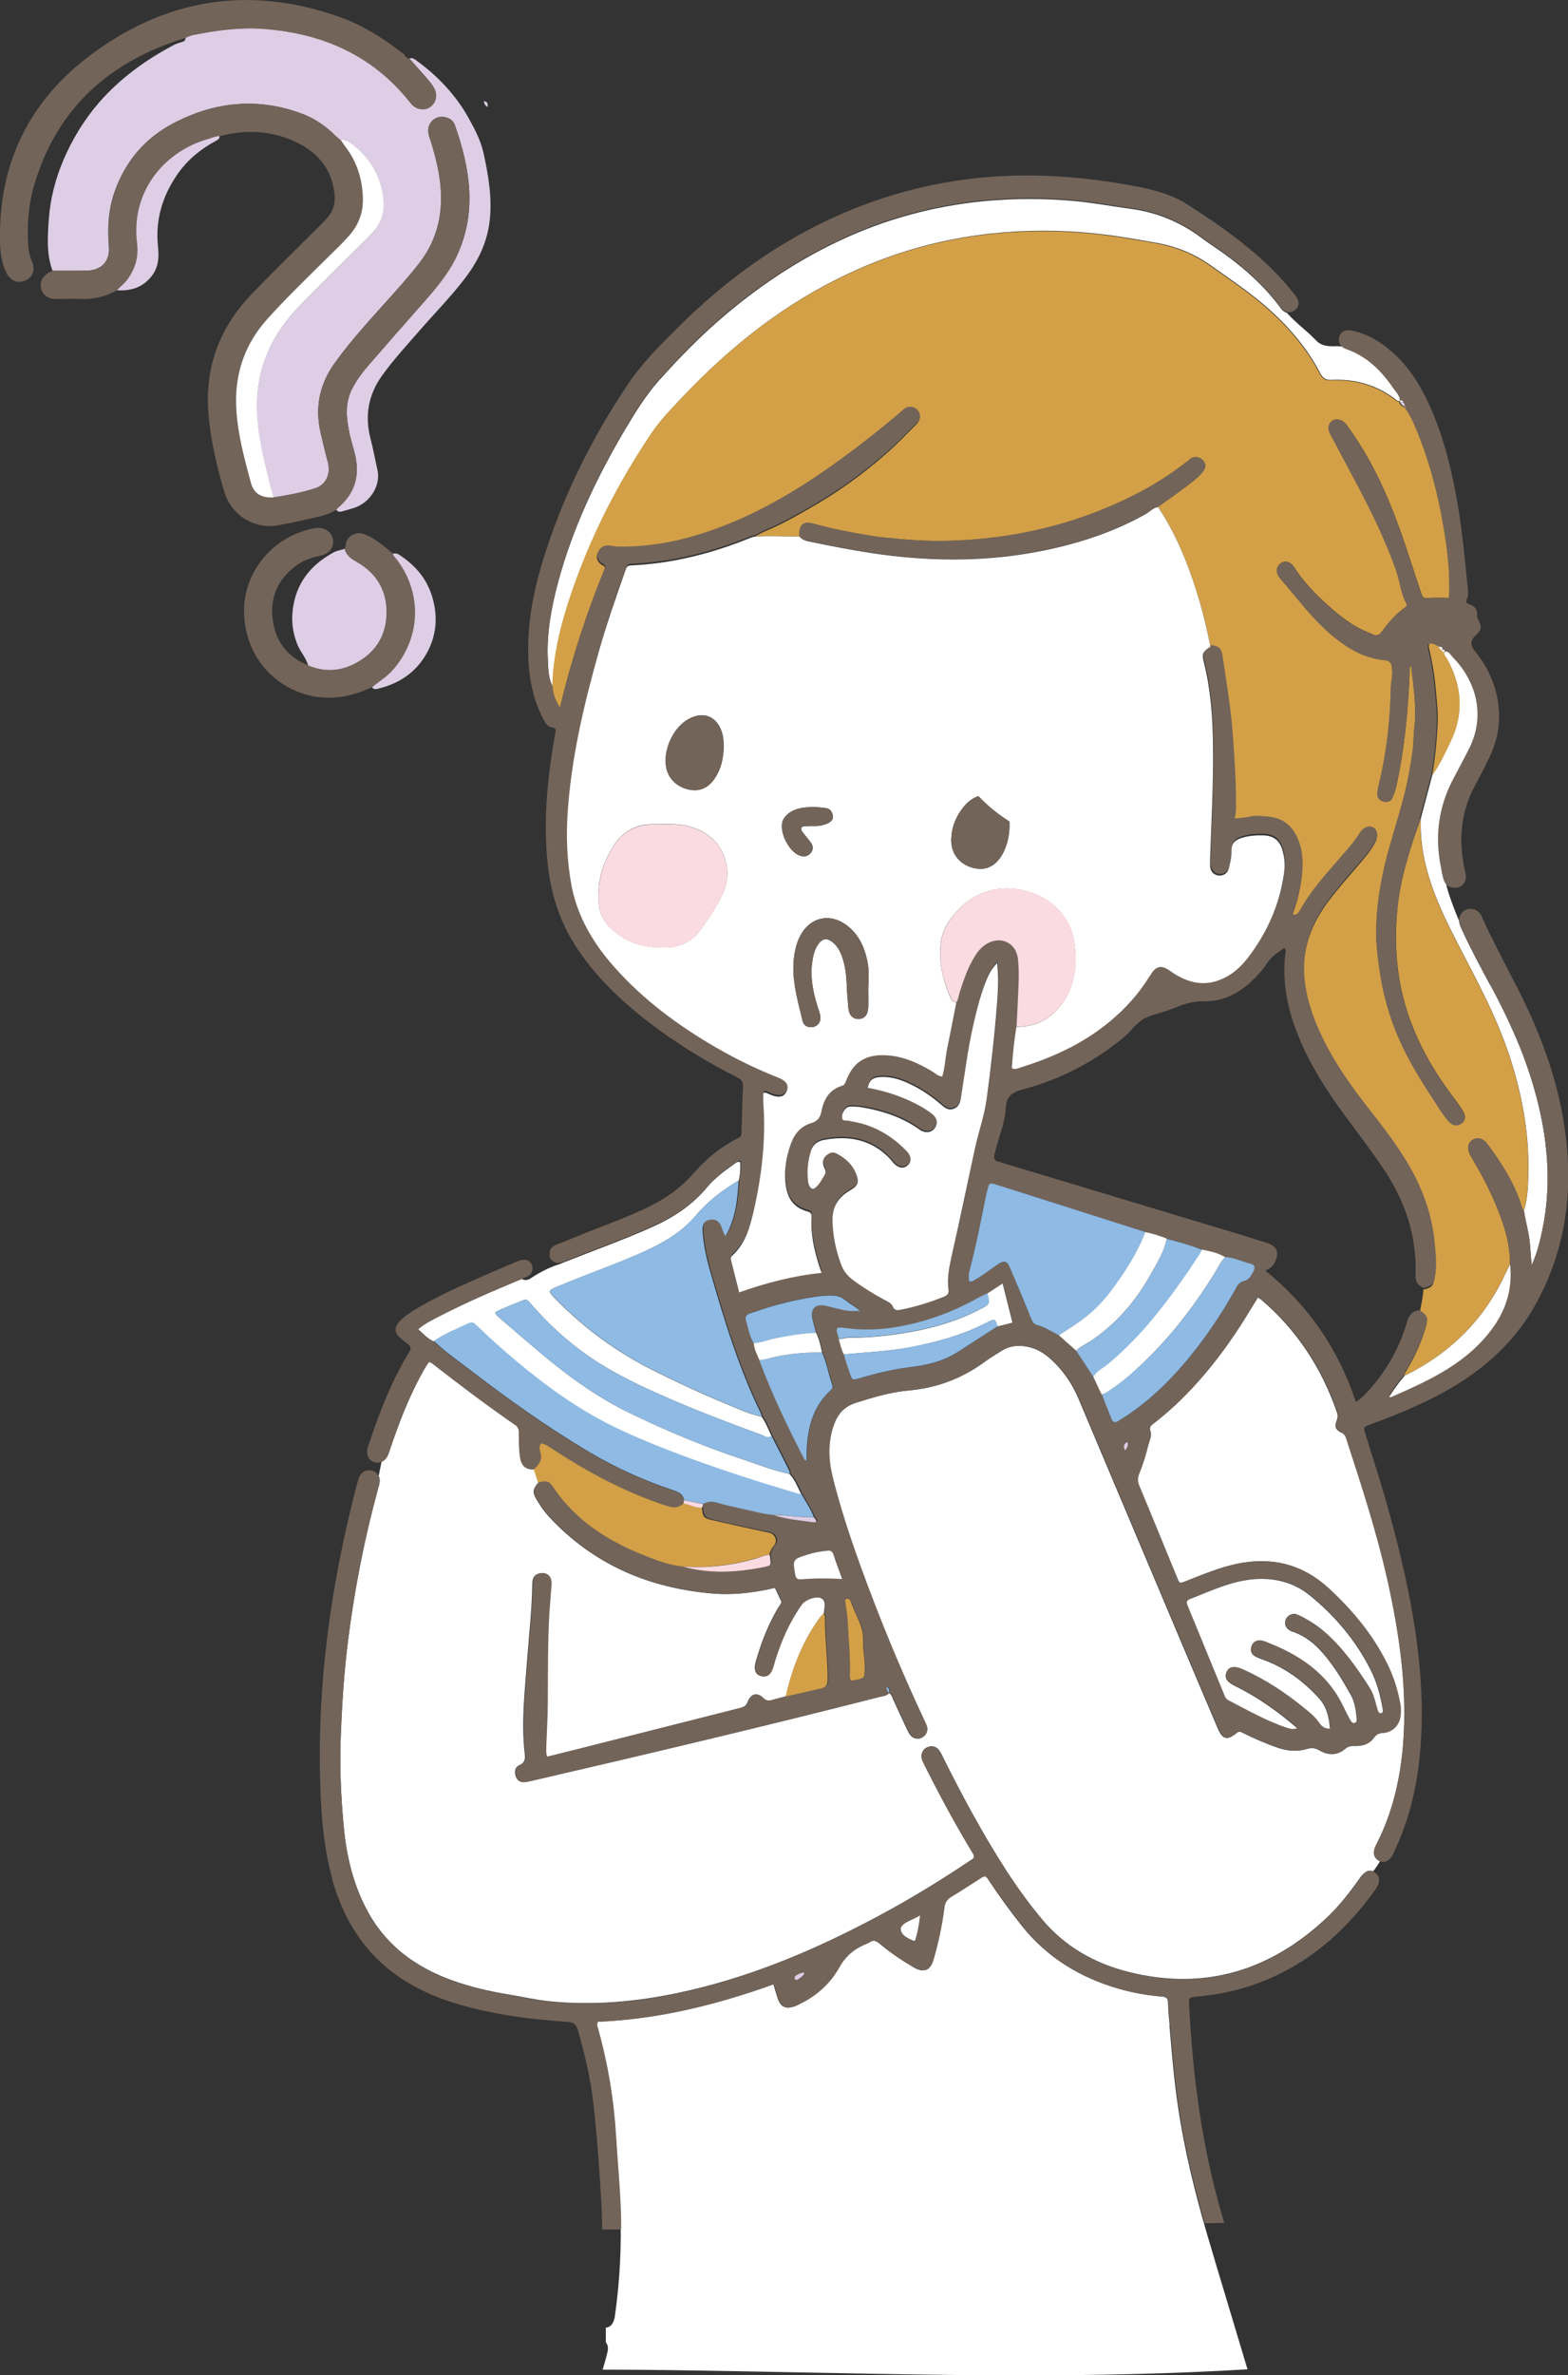 <?xml version="1.0" encoding="UTF-8"?>
<svg id="_レイヤー_2" data-name="レイヤー 2" xmlns="http://www.w3.org/2000/svg" viewBox="0 0 95.77 145">
  <rect x="0" y="0" width="95.77" height="145" fill="#333333" stroke="none"/>
  <defs>
    <style>
      .cls-1 {
        fill: #d3a047;
      }

      .cls-1, .cls-2, .cls-3, .cls-4, .cls-5, .cls-6 {
        stroke-width: 0px;
      }

      .cls-2 {
        fill: #fadbe1;
      }

      .cls-3 {
        fill: #fff;
      }

      .cls-4 {
        fill: #8ebae3;
      }

      .cls-5 {
        fill: #736459;
      }

      .cls-6 {
        fill: #ddcee5;
      }
    </style>
  </defs>
  <g id="_レイヤー_1-2" data-name="レイヤー 1">
    <g>
      <path class="cls-3" d="m91.02,60.15c-.59-1.1-1.18-2.2-1.71-3.34-.07-.16-.15-.32-.18-.48,0-.04-.01-.07-.01-.11-.16-.35-.29-.71-.43-1.08-.15-.42-.3-.84-.39-1.28-.02-.04-.04-.08-.06-.13-.1-.27-.13-.56-.19-.84-.37-1.86-.14-3.63.74-5.32.33-.63.67-1.25.99-1.89,1.08-2.15.32-4.25-1.03-5.61-.13-.13-.24-.41-.54-.28-.07.18.08.28.15.41.92,1.63,1.07,3.31.25,5.03-.34.71-.66,1.42-1.12,2.06l-.71,2.68c-.11,2.84,1.05,5.31,2.31,7.74,1.15,2.22,2.34,4.41,3.12,6.8.73,2.24,1.17,4.53,1.14,6.89-.01.84-.02,1.69-.27,2.51.1.7.32,1.39.37,2.1.03.37.06.75.1,1.23.35-.77.51-1.47.66-2.18.6-2.91.3-5.78-.51-8.61-.63-2.21-1.58-4.29-2.67-6.31Z"/>
      <path class="cls-3" d="m45.53,89.15c-2.41-.79-4.75-1.76-7.04-2.87-1.83-.88-3.48-2.04-5.04-3.32-.99-.82-1.96-1.66-2.94-2.5-.1-.09-.21-.17-.27-.34.55-.3,1.15-.5,1.72-.74.21-.09.31.04.43.18,1.25,1.45,2.67,2.71,4.3,3.72,1.46.91,3.02,1.6,4.59,2.28,1.73.74,3.49,1.4,5.26,2.05.18.07.37.25.58.06-.19-.4-.34-.81-.6-1.18-.76-.15-1.45-.49-2.16-.78-1.51-.62-2.99-1.31-4.45-2.04-2.24-1.12-4.23-2.57-5.97-4.36-.51-.52-.5-.51.19-.8,1.77-.74,3.59-1.36,5.34-2.16,1.14-.53,2.19-1.15,3.03-2.14.73-.87,1.64-1.56,2.62-2.14.1-.37.11-.75.09-1.12-.19-.07-.28.06-.39.13-.58.42-1.16.84-1.62,1.39-.93,1.13-2.12,1.89-3.43,2.47-1.76.78-3.57,1.43-5.36,2.14-.03.01-.07.03-.1.04-.04.03-.09.05-.14.06-.63.19-1.22.51-1.77.87-.2.13-.39.12-.54.03-.01,0-.03.01-.04.02-1.65.69-3.3,1.39-4.89,2.21-.47.24-.96.47-1.39.84.31.29.58.58.95.75.67-.46,1.42-.75,2.15-1.09.21-.1.32.01.45.13.49.46.97.93,1.48,1.37,2.24,1.97,4.61,3.77,7.33,5.03,1.39.65,2.82,1.21,4.26,1.74,2.07.76,4.17,1.43,6.29,2.06.17.05.33.11.5.1-.23-.43-.38-.9-.74-1.26-.93-.18-1.8-.54-2.69-.83Z"/>
      <path class="cls-3" d="m81.91,87.47c-.36-.23-.41-.36-.26-.77.07-.18.06-.33,0-.49-.93-2.7-2.44-5-4.61-6.86-.06-.05-.12-.08-.22-.14-.14.23-.27.43-.4.64-1.22,2.04-2.61,3.94-4.31,5.61-.52.51-1.07.99-1.65,1.44-.17.13-.32.22-.21.5.09.27-.07.56-.14.84-.14.6-.33,1.19-.56,1.76-.11.25-.09.47.01.72.78,1.86,1.54,3.73,2.31,5.6.15.37.16.37.54.22,1.02-.4,2.03-.83,3.11-1.06,2.13-.45,4.01.02,5.61,1.49,1.44,1.33,2.68,2.81,3.56,4.58.39.78.65,1.6.81,2.46.05.24.05.5.02.75-.07.58-.48,1-1.06,1.04-.26.02-.41.09-.56.3-.27.37-.66.51-1.11.49-.26-.01-.46.02-.68.21-.47.39-1.01.36-1.51.07-.27-.16-.5-.18-.8-.09-.58.18-1.18.12-1.76-.08-.73-.25-1.43-.56-2.12-.9-.13-.07-.24-.13-.4,0-.56.48-.86.4-1.15-.3-.78-1.82-1.55-3.65-2.32-5.47-2.06-4.87-4.11-9.75-6.17-14.62-.39-.93-.95-1.76-1.71-2.44-.42-.38-.9-.66-1.47-.76-.55-.1-1.07-.04-1.55.27-.32.21-.66.4-.97.63-1.4,1.03-2.94,1.63-4.68,1.78-1.11.1-2.18.42-3.25.76-.75.24-1.14.74-1.37,1.43-.35,1.04-.3,2.08-.04,3.13.62,2.49,1.48,4.89,2.39,7.28.96,2.52,2.01,4.99,3.15,7.43.07.16.15.31.21.47.09.26-.04.56-.28.69-.24.13-.55.07-.72-.16-.09-.12-.16-.26-.22-.4-.27-.57-.53-1.15-.8-1.73-.07-.15-.1-.34-.28-.42h0c-.14.18-.37.18-.57.23-7.06,1.8-14.15,3.48-21.24,5.12-.13.03-.26.06-.4.08-.29.04-.49-.1-.58-.36-.08-.25-.06-.55.2-.66.36-.16.39-.39.35-.73-.23-1.96.02-3.92.16-5.87.11-1.48.28-2.95.3-4.43,0-.42.12-.6.4-.68.45-.12.79.17.75.67-.04.56-.09,1.11-.13,1.67-.11,1.83-.09,3.65-.1,5.48,0,.89-.06,1.77-.09,2.65,0,.23-.04.46.05.72.63-.16,1.26-.31,1.89-.47,3.32-.84,6.63-1.68,9.95-2.52.22-.06.35-.14.44-.38.19-.49.56-.58.93-.22.17.17.32.18.51.13.3-.08.59-.16.89-.24.39-1.74,1.03-3.37,2.09-4.82.07-.09.15-.17.23-.25,0-.02,0-.04.01-.06.02-.29.14-.66-.14-.84-.3-.19-1.01.07-1.23.37-.76,1.06-1.27,2.23-1.65,3.47-.04.15-.08.3-.13.44-.13.39-.36.54-.68.46-.32-.07-.45-.33-.38-.72.02-.11.05-.22.09-.34.32-1.09.74-2.14,1.32-3.12.08-.13.24-.29.18-.41-.13-.23-.22-.48-.34-.72-.06-.13-.24-.03-.37,0-1.14.23-2.28.37-3.44.27-3.9-.32-7.29-1.76-10-4.66-.3-.32-.56-.69-.78-1.07-.27-.45-.25-.64.12-1.07-.09-.27-.18-.55-.27-.82-.54.02-.78-.28-.85-.74-.08-.5-.07-1-.07-1.5,0-.21-.05-.36-.23-.48-1.74-1.2-3.43-2.48-5.1-3.78-.03-.02-.07-.03-.15-.07-.25.32-.43.69-.63,1.06-.71,1.35-1.25,2.77-1.74,4.21-.06.16-.1.33-.18.49-.08.17-.22.29-.37.35-.06.3-.12.6-.18.89.04.09.06.19.06.3,0,.15-.05.3-.09.45-.85,3.1-1.46,6.25-1.86,9.44-.24,1.91-.36,3.83-.43,5.75-.07,1.85.01,3.69.19,5.53.17,1.79.59,3.53,1.46,5.13,1.02,1.87,2.57,3.13,4.51,3.95,1.37.58,2.82.91,4.28,1.15.74.12,1.47.29,2.22.37,2.73.29,5.42.04,8.08-.53,3.9-.84,7.57-2.32,11.1-4.14,2.21-1.13,4.35-2.4,6.41-3.78.1-.06.19-.13.29-.19.17-.1.17-.23.07-.39-.17-.28-.34-.56-.5-.84-.87-1.48-1.67-2.99-2.44-4.52-.07-.14-.14-.28-.18-.42-.07-.28.06-.56.31-.68.25-.12.55-.08.73.15.12.15.2.33.28.5,1.17,2.34,2.41,4.65,3.83,6.85.67,1.04,1.39,2.03,2.18,2.98,1.41,1.69,3.24,2.72,5.34,3.24,4.6,1.14,8.59-.08,12.02-3.28.78-.73,1.43-1.56,2.04-2.43.29-.42.56-.56.84-.44.15-.2.3-.41.42-.63,0,0-.02,0-.03-.01-.28-.12-.4-.39-.31-.72.03-.13.1-.25.16-.37.95-1.88,1.41-3.89,1.59-5.98.28-3.43-.22-6.79-.96-10.12-.66-2.93-1.59-5.78-2.52-8.63-.05-.16-.13-.25-.27-.34Z"/>
      <path class="cls-3" d="m82.29,21.31c-.11-.04-.2-.09-.27-.15-.17-.02-.34-.03-.52-.02-.42.01-.8-.03-1.1-.34-.57-.6-1.25-1.08-1.8-1.7-.1-.03-.19-.08-.28-.17-.07-.07-.12-.15-.18-.23-1.1-1.46-2.48-2.62-3.99-3.64-.29-.19-.57-.39-.85-.6-1.27-.93-2.67-1.5-4.23-1.71-1.12-.15-2.24-.36-3.37-.47-1.86-.17-3.72-.18-5.59,0-3.11.3-6.08,1.11-8.91,2.45-2.89,1.37-5.48,3.18-7.85,5.33-1.08.99-2.09,2.04-3.07,3.13-.85.95-1.51,2.04-2.16,3.13-1.71,2.91-3.15,5.95-4.03,9.22-.42,1.57-.71,3.15-.63,4.78.03.55.03,1.12.3,1.63.03-1.96.51-3.84,1.13-5.68,1.19-3.52,2.87-6.8,4.94-9.87.52-.77,1.17-1.43,1.8-2.1,2.97-3.15,6.31-5.8,10.26-7.63,2.74-1.28,5.61-2.08,8.62-2.41,2.11-.23,4.22-.23,6.33-.01,1.3.13,2.59.36,3.87.59,1.19.22,2.29.68,3.27,1.38,1.22.87,2.47,1.7,3.59,2.71,1.24,1.12,2.3,2.38,3.07,3.86.17.32.35.42.71.4,1.39-.06,2.66.29,3.8,1.12.11.08.21.24.39.14,0-.32-.23-.52-.39-.75-.73-1.07-1.61-1.96-2.87-2.4Z"/>
      <path class="cls-3" d="m71.44,123.64c-.04-.46-.09-.92-.1-1.38,0-.29-.14-.35-.39-.37-.88-.07-1.75-.23-2.61-.47-2.4-.69-4.43-1.94-5.98-3.91-.68-.86-1.33-1.75-1.93-2.66-.24-.37-.25-.37-.62-.14-.57.36-1.13.73-1.71,1.08-.27.16-.4.34-.44.67-.13,1.07-.36,2.12-.66,3.16-.2.69-.58.85-1.21.48-.73-.43-1.43-.9-2.08-1.45-.21-.17-.39-.23-.62-.07-.05.03-.1.05-.16.08-.73.29-1.29.73-1.69,1.45-.53.95-1.33,1.69-2.32,2.19-.15.08-.31.16-.47.21-.48.15-.77,0-.94-.48-.09-.27-.17-.55-.27-.89-3.5,1.26-7.06,2.13-10.74,2.29-.1.19-.02.31.01.43.59,2.14.96,4.31,1.09,6.53.09,1.52.24,3.03.29,4.55.08,2.18-.03,4.35-.34,6.5,0,.06-.02.11-.04.17-.08.3-.27.48-.51.5,0,.3.01.59,0,.89.12.13.16.33.11.57-.08.37-.2.73-.3,1.1,2.82,0,5.64.05,8.46.1,5.65.1,11.29.24,16.94.25,4.66,0,9.33-.09,13.99-.37-.04-.12-.09-.26-.14-.45-.78-2.62-1.58-5.23-2.35-7.85-.75-2.57-1.38-5.16-1.77-7.81-.24-1.62-.37-3.25-.51-4.88Z"/>
      <path class="cls-1" d="m86.77,49.98c-.11,2.84,1.05,5.31,2.31,7.74,1.15,2.22,2.34,4.41,3.12,6.8.73,2.24,1.17,4.53,1.14,6.89-.01.84-.02,1.69-.27,2.5-.13-.15-.16-.35-.22-.53-.46-1.32-1.21-2.47-2.04-3.58-.28-.37-.72-.4-1-.1-.18.19-.18.53.01.86.58.97,1.12,1.97,1.55,3.01.48,1.15.87,2.33.86,3.61-.09.17-.18.34-.26.51-1.3,2.86-3.4,4.93-6.2,6.31.02-.18.13-.31.21-.46.46-.77.82-1.59,1.08-2.45.17-.54.12-.67-.34-1,.09-.45.19-.9.22-1.36.52-.12.58-.21.68-.7.13-.65.05-1.29,0-1.95-.11-1.28-.44-2.49-.97-3.65-.74-1.6-1.78-3.01-2.86-4.38-1.2-1.53-2.34-3.1-3.16-4.87-.53-1.14-.91-2.32-.99-3.59-.1-1.73.49-3.24,1.52-4.6.56-.74,1.17-1.42,1.77-2.13.4-.47.81-.93,1.09-1.48.15-.31.09-.62-.15-.76-.21-.13-.51-.07-.72.17-.06.07-.12.15-.17.23-.33.52-.75.97-1.15,1.44-.87,1-1.77,1.98-2.42,3.15-.09.16-.18.34-.41.34-.07-.1-.04-.19,0-.28.23-.61.38-1.25.47-1.9.11-.81.11-1.62-.19-2.39-.32-.8-.88-1.33-1.79-1.42-.4-.04-.79-.1-1.2,0-.27.07-.56.07-.92.11.1-.28.09-.52.1-.77,0-1.44-.09-2.87-.19-4.31-.12-1.59-.38-3.16-.61-4.73-.08-.54-.17-.72-.74-.78-.16-.92-.38-1.83-.65-2.73-.6-2.05-1.36-4.02-2.55-5.81.55-.39,1.1-.77,1.63-1.17.39-.3.81-.59,1.12-.99.19-.25.17-.49-.02-.68-.2-.19-.44-.24-.69-.13-.08.04-.15.12-.23.18-.88.69-1.81,1.3-2.79,1.83-3.44,1.83-7.12,2.8-11.01,3.01-1.4.08-2.8.03-4.2-.12-.4-.04-.8-.07-1.2-.13-1.23-.2-2.45-.43-3.65-.76-.65-.18-.91.07-.86.77-.91,0-1.81-.06-2.72,0,.24-.12.47-.26.72-.36.91-.38,1.76-.86,2.61-1.35,1.66-.94,3.21-2.05,4.64-3.3.67-.58,1.28-1.22,1.9-1.85.24-.24.24-.5.06-.73-.17-.22-.41-.28-.67-.21-.1.03-.2.12-.28.19-1.34,1.16-2.73,2.24-4.17,3.27-2.76,1.97-5.67,3.61-8.97,4.51-1.4.38-2.82.56-4.27.54-.17,0-.34-.06-.51-.07-.32-.02-.58.14-.68.42-.1.26-.01.48.27.68.07.05.19.05.19.2-1.13,2.76-2.06,5.6-2.77,8.6-.28-.45-.44-.85-.45-1.3.03-1.96.51-3.84,1.13-5.69,1.19-3.52,2.87-6.8,4.94-9.87.52-.77,1.17-1.43,1.8-2.1,2.97-3.15,6.31-5.8,10.26-7.63,2.74-1.28,5.61-2.08,8.62-2.41,2.11-.23,4.22-.23,6.33-.01,1.3.13,2.59.36,3.87.59,1.19.22,2.29.68,3.27,1.38,1.22.87,2.47,1.7,3.59,2.71,1.24,1.12,2.3,2.38,3.07,3.86.17.32.35.42.71.4,1.39-.06,2.66.29,3.8,1.12.11.08.21.24.39.14,0,0-.01,0-.01,0-.05.04-.06.09-.02.14.06.1.13.19.25.21h0s.07.06.11.09c.29.41.5.86.69,1.33.66,1.62,1.14,3.3,1.48,5.02.33,1.71.59,3.43.5,5.23-.39,0-.77-.02-1.15,0-.44.03-.44.04-.58-.36-.63-1.88-1.2-3.77-1.97-5.6-.69-1.64-1.52-3.19-2.58-4.62-.23-.3-.6-.4-.85-.23-.25.16-.3.46-.12.82.53,1,1.07,2,1.6,3,.92,1.73,1.78,3.49,2.43,5.35.23.65.27,1.36.61,1.97.06.11.03.18-.06.24-.59.41-1.05.96-1.47,1.53-.13.17-.29.24-.5.14-.19-.09-.39-.16-.58-.25-.94-.43-1.71-1.1-2.46-1.79-.68-.62-1.3-1.31-1.8-2.09-.26-.4-.71-.42-.95-.07-.15.21-.11.51.13.79,1.05,1.19,1.99,2.5,3.23,3.52.91.75,1.88,1.32,3.08,1.44.4.04.49.19.52.61.02.41-.09.8-.09,1.2-.04,1.9-.25,3.79-.69,5.64-.05.22-.1.45-.13.68-.03.26.12.45.37.51.25.07.46,0,.57-.27.08-.2.15-.4.2-.6.52-2.31.73-4.66.83-7.02,0-.13-.05-.27.09-.4.13,1.04.26,2.07.25,3.1,0,.4-.08.8-.09,1.2-.02.83-.17,1.64-.32,2.45-.27,1.4-.71,2.75-1.1,4.11-.52,1.8-.87,3.62-.87,5.49,0,.71.09,1.41.19,2.12.18,1.28.5,2.52.96,3.72.57,1.46,1.36,2.8,2.22,4.1.34.51.64,1.05,1.05,1.52.24.27.53.31.77.15.26-.18.3-.48.08-.81-.24-.37-.5-.73-.77-1.08-1.52-2.07-2.64-4.31-3.08-6.87-.25-1.46-.27-2.92-.13-4.37.19-1.89.78-3.71,1.43-5.5Z"/>
      <path class="cls-5" d="m92.24,77.18c0-1.27-.38-2.45-.86-3.61-.43-1.05-.97-2.04-1.55-3.01-.2-.33-.19-.67-.01-.86.28-.3.72-.27,1,.1.83,1.11,1.58,2.26,2.04,3.58.06.18.09.38.22.53.1.71.32,1.39.37,2.1.03.37.06.75.1,1.23.35-.77.51-1.47.66-2.18.6-2.91.3-5.78-.51-8.61-.63-2.21-1.58-4.29-2.67-6.31-.59-1.1-1.18-2.2-1.71-3.34-.07-.16-.15-.32-.18-.48-.07-.33.1-.64.38-.77.3-.14.68-.05.88.23.07.09.11.2.16.31.64,1.4,1.37,2.76,2.07,4.13,1.38,2.68,2.45,5.48,2.91,8.47.58,3.77.17,7.4-1.67,10.8-1.26,2.34-3.14,4.06-5.43,5.36-1.41.8-2.9,1.43-4.41,1.99-.13.05-.25.09-.38.14-.37.15-.38.15-.26.55.32,1.03.65,2.05.96,3.08.85,2.86,1.59,5.74,2.05,8.69.42,2.73.59,5.47.28,8.22-.22,1.92-.69,3.78-1.53,5.53-.05.1-.09.21-.16.31-.19.28-.47.38-.74.26-.28-.12-.4-.39-.31-.72.03-.13.1-.25.16-.37.95-1.88,1.41-3.89,1.59-5.98.28-3.43-.22-6.79-.96-10.12-.66-2.93-1.59-5.78-2.52-8.63-.05-.16-.13-.25-.27-.34-.36-.23-.41-.36-.26-.77.07-.18.06-.33,0-.49-.93-2.7-2.44-5-4.61-6.86-.06-.05-.12-.08-.22-.14-.14.23-.27.43-.4.64-1.22,2.04-2.61,3.94-4.31,5.61-.52.51-1.07.99-1.65,1.44-.17.13-.32.22-.21.5.09.27-.07.56-.14.84-.14.6-.33,1.19-.56,1.76-.11.25-.09.47.01.72.78,1.86,1.54,3.73,2.31,5.6.15.37.16.37.54.22,1.02-.4,2.03-.83,3.11-1.06,2.13-.45,4.01.02,5.61,1.49,1.44,1.33,2.68,2.81,3.56,4.58.39.78.65,1.6.81,2.46.05.24.05.5.02.75-.07.58-.48,1-1.06,1.04-.26.02-.41.09-.56.3-.27.37-.66.51-1.11.49-.26-.01-.46.02-.68.21-.47.39-1.01.36-1.51.07-.27-.16-.5-.18-.8-.09-.58.18-1.18.12-1.76-.08-.73-.25-1.43-.56-2.12-.9-.13-.07-.24-.13-.4,0-.56.48-.86.4-1.15-.3-.78-1.82-1.55-3.65-2.32-5.47-2.06-4.87-4.11-9.75-6.17-14.62-.39-.93-.95-1.76-1.71-2.44-.42-.38-.9-.66-1.47-.76-.55-.1-1.07-.04-1.55.27-.32.21-.66.4-.97.63-1.4,1.03-2.94,1.63-4.68,1.78-1.11.1-2.18.42-3.25.76-.75.24-1.14.74-1.37,1.43-.35,1.04-.3,2.08-.04,3.13.62,2.49,1.48,4.89,2.39,7.28.96,2.52,2.01,4.99,3.15,7.43.07.16.15.31.21.47.09.26-.04.56-.28.69-.24.13-.55.07-.72-.16-.09-.12-.16-.26-.22-.4-.27-.57-.53-1.15-.8-1.73-.07-.15-.1-.34-.28-.42.07-.16.05-.29-.14-.38-.02.16.07.26.14.37-.14.19-.37.18-.57.24-7.06,1.8-14.15,3.48-21.24,5.12-.13.03-.26.06-.4.08-.29.04-.49-.1-.58-.36-.08-.25-.06-.55.2-.66.36-.16.39-.39.35-.73-.23-1.96.02-3.92.16-5.87.11-1.48.28-2.95.3-4.43,0-.42.12-.6.4-.68.45-.12.79.17.75.67-.04.56-.09,1.11-.13,1.67-.11,1.83-.09,3.65-.1,5.48,0,.89-.06,1.77-.09,2.65,0,.23-.04.46.05.72.63-.16,1.26-.31,1.89-.47,3.32-.84,6.63-1.68,9.95-2.52.22-.06.35-.14.44-.38.19-.49.56-.58.93-.22.17.17.32.18.51.13.3-.08.59-.16.89-.24.71-.16,1.41-.32,2.12-.48.29-.07.44-.19.44-.54,0-1.28-.19-2.56-.16-3.84,0-.07-.05-.14-.08-.21,0-.02,0-.04.01-.06.02-.29.14-.66-.14-.84-.3-.19-1.01.07-1.23.37-.76,1.06-1.27,2.23-1.65,3.47-.04.15-.08.3-.13.44-.13.39-.36.54-.68.46-.32-.07-.45-.33-.38-.72.02-.11.05-.22.09-.34.32-1.09.74-2.14,1.32-3.12.08-.13.24-.29.18-.41-.13-.23-.22-.48-.34-.72-.06-.13-.24-.03-.37,0-1.14.23-2.28.37-3.44.27-3.9-.32-7.29-1.76-10-4.66-.3-.32-.56-.69-.78-1.07-.27-.45-.25-.64.12-1.07.57-.14.67-.11,1,.38.52.77,1.14,1.44,1.87,2.02,1.12.91,2.37,1.56,3.7,2.08.73.28,1.47.56,2.26.64,1.64.46,3.29.36,4.94.03.45-.09.44-.11.39-.57,0-.06-.02-.11-.03-.17.05-.21.14-.38.28-.55.22-.25.12-.62-.18-.76-.1-.05-.22-.06-.33-.08-1.08-.24-2.17-.46-3.24-.72-.55-.13-.6-.22-.65-.77.02-.07.05-.14.07-.21.24-.14.48-.18.76-.1.51.14,1.03.27,1.55.38.67.14,1.33.34,2.01.39.77.26,1.57.32,2.37.43.35.05.19-.17.07-.3-.2-.49-.5-.93-.75-1.39-.23-.43-.38-.9-.74-1.26.04-.15-.05-.26-.11-.38-.33-.65-.66-1.3-.99-1.95-.19-.4-.34-.81-.6-1.18-.02-.07-.04-.15-.07-.22-1.35-2.75-2.24-5.67-3.07-8.6-.24-.83-.43-1.67-.48-2.54-.02-.38.14-.59.43-.65.34-.07.58.07.72.41.07.17.09.36.26.58.63-1.1.73-2.25.79-3.41.1-.37.11-.75.09-1.12-.19-.07-.28.06-.39.13-.58.42-1.16.84-1.62,1.39-.93,1.13-2.12,1.89-3.43,2.47-1.76.78-3.57,1.43-5.36,2.14-.26.11-.52.14-.75-.08-.16-.15-.15-.34-.12-.54.04-.21.19-.32.38-.4.38-.15.75-.29,1.12-.45,1.42-.59,2.88-1.09,4.27-1.74,1.15-.53,2.17-1.21,3.01-2.18.77-.89,1.69-1.63,2.75-2.16.19-.09.18-.23.18-.37.03-.9.04-1.81.09-2.71.02-.31-.07-.48-.36-.62-1.62-.82-3.17-1.74-4.64-2.8-1.96-1.42-3.75-3.01-5.11-5.04-1.05-1.55-1.6-3.27-1.81-5.11-.29-2.61-.04-5.18.4-7.75.02-.13.05-.26.07-.4.02-.13-.02-.24-.17-.25-.35-.04-.47-.31-.6-.57-.51-.99-.77-2.05-.86-3.15-.17-2.2.2-4.33.84-6.42,1.2-3.91,2.99-7.54,5.28-10.92.81-1.2,1.84-2.22,2.86-3.24,2.18-2.19,4.59-4.11,7.28-5.64,3.49-1.98,7.22-3.21,11.22-3.62,3.05-.31,6.06-.11,9.07.42,1.3.23,2.59.5,3.7,1.22,2.25,1.45,4.44,2.99,6.18,5.06.17.21.35.41.49.64.17.29.1.58-.16.76-.23.16-.51.14-.74-.08-.07-.07-.12-.15-.18-.23-1.1-1.46-2.48-2.62-3.99-3.64-.29-.19-.57-.39-.85-.6-1.27-.93-2.67-1.5-4.23-1.71-1.12-.15-2.24-.36-3.37-.47-1.86-.17-3.72-.18-5.59,0-3.11.3-6.08,1.11-8.91,2.45-2.89,1.37-5.48,3.18-7.85,5.33-1.08.99-2.09,2.04-3.07,3.13-.85.95-1.51,2.04-2.16,3.13-1.71,2.91-3.15,5.95-4.03,9.22-.42,1.57-.71,3.15-.63,4.78.03.55.03,1.12.3,1.63,0,.45.17.85.45,1.3.7-3,1.64-5.84,2.77-8.6,0-.15-.12-.14-.19-.2-.29-.2-.37-.42-.27-.68.1-.28.36-.45.68-.42.17.01.34.07.51.07,1.45.02,2.87-.16,4.27-.54,3.3-.89,6.21-2.54,8.97-4.51,1.44-1.03,2.83-2.12,4.17-3.27.09-.07.18-.16.28-.19.26-.07.5-.02.67.21.18.23.18.48-.06.73-.62.63-1.23,1.27-1.9,1.85-1.44,1.25-2.98,2.36-4.64,3.3-.85.48-1.7.97-2.61,1.35-.25.1-.48.24-.72.36-.07.02-.15.02-.22.05-2.37.97-4.81,1.6-7.38,1.71-.2,0-.25.1-.31.27-.58,1.63-1.16,3.26-1.62,4.93-.92,3.3-1.72,6.62-1.93,10.06-.08,1.35-.02,2.69.2,4.02.34,2.04,1.34,3.75,2.69,5.27,1.77,1.99,3.89,3.55,6.18,4.88,1.2.7,2.44,1.3,3.73,1.81.57.23.75.5.58.87-.17.36-.48.41-1.04.18-.12-.05-.22-.16-.38-.08,0,.19-.01.38,0,.57.17,2.24-.09,4.45-.59,6.64-.23,1-.5,1.98-1.3,2.71-.1.09-.1.2-.07.32.16.63.32,1.26.49,1.93,1.64-.58,3.28-1.01,5.03-1.19-.39-1.14-.67-2.26-.61-3.43.01-.19-.08-.27-.25-.32-.98-.25-1.31-.99-1.36-1.91-.05-.78.09-1.53.36-2.26.22-.6.62-1.03,1.22-1.22.41-.12.57-.34.64-.75.13-.71.49-1.3,1.24-1.53.18-.06.21-.19.27-.34.41-1.07,1.11-1.54,2.25-1.53,1.12.01,2.09.45,3.03,1.01.18.11.32.28.58.29.17-.55.19-1.13.3-1.69.19-.94.37-1.89.56-2.83.13-.18.14-.39.2-.59.21-.68.44-1.35.79-1.98.2-.35.42-.69.76-.93.9-.62,1.92-.17,2.02.91.04.52.04,1.04.03,1.55-.02.84-.08,1.69-.12,2.53-.14.85-.22,1.7-.28,2.52.16.08.26.05.35.02.46-.15.92-.29,1.36-.46,2.31-.87,4.34-2.13,5.92-4.06.34-.42.63-.87.93-1.32.26-.4.58-.45.98-.2.16.1.31.23.48.32.76.44,1.55.66,2.43.4.79-.23,1.4-.72,1.9-1.35,1.23-1.56,2.02-3.31,2.28-5.28.06-.46.02-.92-.1-1.37-.18-.61-.55-.89-1.17-.91-.44-.01-.88.02-1.31.15-.38.11-.63.3-.63.77,0,.36-.08.73-.16,1.08-.08.32-.35.49-.65.45-.27-.04-.46-.24-.5-.55-.02-.15,0-.31,0-.46.08-2.3.21-4.61.18-6.92-.02-1.71-.14-3.42-.56-5.09-.14-.54-.09-.62.39-.95.57.06.66.24.74.78.23,1.57.5,3.14.61,4.73.11,1.44.2,2.87.19,4.31,0,.24,0,.49-.1.77.36-.04.65-.04.92-.11.4-.1.79-.04,1.2,0,.91.09,1.47.62,1.79,1.42.31.77.3,1.58.19,2.39-.09.65-.25,1.28-.47,1.9-.03.09-.07.18,0,.28.22,0,.32-.18.41-.34.65-1.17,1.55-2.14,2.42-3.15.4-.46.82-.92,1.15-1.44.05-.08.1-.16.17-.23.21-.23.51-.3.72-.17.23.15.3.46.15.76-.28.55-.69,1.01-1.09,1.48-.6.7-1.21,1.39-1.77,2.13-1.03,1.36-1.62,2.87-1.52,4.6.08,1.26.46,2.44.99,3.59.82,1.78,1.96,3.35,3.16,4.87,1.08,1.38,2.13,2.78,2.86,4.38.53,1.16.86,2.37.97,3.65.06.65.13,1.29,0,1.95-.1.49-.17.58-.68.7-.33-.14-.52-.36-.5-.75.09-2.46-.67-4.65-2.05-6.66-.72-1.05-1.49-2.06-2.24-3.08-1.08-1.46-2.06-2.97-2.77-4.65-.71-1.67-1.11-3.39-.9-5.22.01-.12.08-.26-.05-.4-.4.27-.79.52-1.06.94-.16.24-.34.47-.54.68-.89.98-1.96,1.67-3.31,1.64-.63-.01-1.16.14-1.71.37-.16.07-.32.12-.49.18-.47.17-.98.27-1.41.48-.44.22-.77.68-1.15,1.04-.07.07-.15.12-.22.19-1.81,1.49-3.86,2.53-6.12,3.13-.64.17-.97.42-1.01,1.12-.05.97-.47,1.86-.68,2.79-.06.27-.05.45.27.5.07,0,.14.05.22.07,4.64,1.4,9.28,2.79,13.91,4.19.75.23,1.51.46,2.26.7.58.19.73.57.48,1.12-.11.26-.3.43-.61.56,2.65,2.14,4.47,4.8,5.53,8.02.24-.14.4-.29.56-.46,1.23-1.27,2.08-2.76,2.58-4.45.12-.42.33-.68.79-.68.46.34.51.46.34,1-.27.86-.62,1.67-1.08,2.45-.09.15-.2.28-.21.46-.34.39-.65.81-.93,1.27.06.02.09.03.1.03,2.36-1.03,4.69-2.07,6.26-4.28.83-1.17,1.17-2.43,1.03-3.84Zm-42.38,4.18c-.07-.28-.15-.55-.21-.83-.16-.65.17-.98.81-.83.35.08.7.18,1.06.26.3.07.61.1,1.04.03-.39-.27-.68-.45-.94-.66-.26-.21-.53-.26-.85-.26-.64,0-1.26.12-1.88.24-1.02.2-2.01.5-2.99.83-.21.07-.4.16-.32.44.14.47.21.97.48,1.4.02.37.2.7.34,1.03.77,2.09,1.74,4.09,2.76,6.07.02.04.05.06.14.04,0-.17,0-.35,0-.53.04-1.42.37-2.74,1.47-3.74.1-.09.15-.17.1-.3-.24-.66-.34-1.37-.64-2.02-.06-.41-.17-.81-.35-1.19Zm1.39.39c.08.32.16.63.31.93.07.4.23.77.35,1.16.15.45.15.46.59.32,1.05-.32,2.11-.57,3.21-.7.98-.12,1.93-.35,2.77-.89.82-.53,1.65-1.06,2.47-1.59.29-.07.58-.15.91-.23-.2-.8-.4-1.57-.6-2.39-.35.23-.63.42-.92.6-.19.09-.38.17-.57.28-1.21.69-2.49,1.2-3.83,1.54-1.36.35-2.75.52-4.16.32-.74-.1-.77-.08-.51.65Zm20.01-6.14c-.42-.16-.85-.32-1.3-.39-.95-.3-1.9-.61-2.85-.91-2.07-.66-4.13-1.32-6.2-1.97-.48-.15-.48-.15-.61.34-.01.06-.04.11-.05.17-.31,1.56-.62,3.12-1.02,4.67-.06.24-.1.48-.02.71.13.04.21-.02.29-.07.47-.26.9-.59,1.34-.9.52-.36.64-.33.89.24.42.99.83,1.98,1.24,2.98.08.19.15.35.36.41.49.13.9.41,1.35.64.36.32.71.63,1.07.95.35.53.69,1.06,1.04,1.58.17.35.34.71.5,1.06.2.5.4,1,.59,1.5.09.23.23.29.44.14.13-.09.26-.17.39-.25,1.76-1.15,3.19-2.65,4.46-4.3.82-1.07,1.55-2.2,2.22-3.37.14-.25.26-.54.57-.61.33-.07.45-.34.59-.58.14-.25.1-.42-.17-.49-.52-.13-1.01-.39-1.55-.4-.44-.26-.93-.35-1.42-.46-.7-.3-1.43-.48-2.16-.68Zm-10.36-16.87c-.34.36-.5.7-.64,1.04-.38.93-.62,1.9-.83,2.88-.3,1.35-.47,2.73-.69,4.09-.06.35-.09.71-.47.86-.37.14-.61-.11-.86-.33-.59-.5-1.23-.92-1.94-1.24-.55-.25-1.12-.41-1.73-.36-.45.04-.62.2-.72.65.93.17,1.83.44,2.68.85.45.22.89.46,1.28.77.29.24.33.54.15.82-.19.29-.52.36-.86.17-.07-.04-.13-.08-.19-.13-1.02-.7-2.17-1.07-3.37-1.28-.26-.04-.54-.06-.8-.05-.24.01-.47.36-.46.65.01.28.25.17.39.21.15.04.3.06.45.09,1.23.25,2.25.88,3.11,1.77.29.3.31.63.06.86-.25.23-.56.19-.85-.12-.16-.17-.3-.35-.47-.51-1.11-1-2.42-1.18-3.83-.91-.35.07-.64.26-.75.64-.18.6-.26,1.2-.19,1.82.02.13.04.27.11.38.09.14.2.18.34.07.26-.21.39-.52.57-.79.13-.21-.01-.36-.07-.54-.08-.24-.04-.46.16-.63.18-.16.39-.26.63-.13.58.31,1.04.73,1.25,1.37.15.44.03.63-.4.87-.65.38-1.07.9-1.09,1.71-.02.98.19,1.91.52,2.82.14.39.39.7.72.95.6.46,1.24.84,1.9,1.2.2.11.44.19.54.42.1.24.25.24.46.2.91-.17,1.79-.44,2.65-.79.24-.1.31-.23.29-.48-.09-.74.07-1.45.23-2.17.48-2.12.92-4.25,1.38-6.37.22-1.01.57-1.99.72-3.03.28-1.96.5-3.93.64-5.91.06-.78.1-1.56,0-2.46Zm20.35,46.79c-.05-.7-.2-1.35-.67-1.87-.98-1.09-2.14-1.92-3.54-2.4-.14-.05-.29-.11-.41-.19-.2-.13-.25-.34-.18-.56.07-.24.25-.39.51-.39.11,0,.23.03.33.07,2.06.78,3.8,1.93,4.79,3.99.13.28.27.55.42.82.05.1.13.21.27.16.14-.05.12-.19.11-.3-.05-.48-.11-.96-.35-1.39-.5-.89-1.03-1.76-1.69-2.54-.49-.58-1.07-1.05-1.8-1.31-.11-.04-.22-.09-.31-.15-.21-.16-.27-.37-.18-.62.09-.23.36-.4.6-.34.15.03.29.11.42.18.48.25.93.55,1.34.9,1.13.98,1.98,2.19,2.78,3.44.19.29.28.63.37.96.03.11.06.22.09.33.04.13.07.29.25.24.13-.04.08-.19.06-.3-.14-.82-.36-1.61-.74-2.36-.91-1.77-2.16-3.27-3.7-4.52-.95-.76-2.05-1.08-3.28-1-1.46.09-2.74.72-4.06,1.23-.19.07-.21.2-.13.37.76,1.85,1.52,3.7,2.28,5.55.05.11.12.2.22.25,1.16.59,2.3,1.25,3.54,1.67.19.06.38.13.66.04-1.21-1.06-2.45-1.92-3.82-2.59-.47-.23-.63-.49-.5-.83.14-.35.47-.42.98-.19,1.4.63,2.66,1.47,3.84,2.43.31.26.62.51.85.85.14.21.34.36.66.36Zm-29.8-9.14c-.2-.55-.37-1.02-.53-1.49-.07-.2-.18-.26-.38-.24-.42.04-.83.12-1.24.25-.87.28-.88.31-.72,1.2.04.25.15.32.38.3.8-.07,1.6-.07,2.49-.02Zm.56,6.2c.06,0,.13-.02.21-.03.62-.13.6-.13.62-.73.02-.56-.13-1.11-.1-1.66.05-.91-.51-1.63-.77-2.45-.03-.09-.13-.15-.24-.12-.13.04-.09.14-.07.23.05.44.13.87.15,1.31.04,1.04.17,2.07.12,3.11,0,.11-.02.23.09.34Zm16.73-14.06c.11-.16.2-.32.14-.52q-.36.16-.14.52Zm-14.69,14.11l.02.05v-.05s-.02,0-.02,0Z"/>
      <path class="cls-6" d="m25,3.58c.12-.05.22-.03.33.04,1.36.97,2.5,2.15,3.31,3.62.36.65.71,1.32.88,2.05.31,1.4.56,2.82.38,4.26-.16,1.29-.72,2.42-1.5,3.44-.86,1.13-1.86,2.14-2.79,3.21-.78.9-1.59,1.77-2.28,2.74-.85,1.18-1.06,2.49-.69,3.88.16.61.27,1.23.41,1.85.23.98-.46,2.03-1.43,2.34-.24.08-.48.14-.72.21-.14.04-.27.04-.36-.1.04-.05.06-.1.11-.13,1.08-.91,1.35-2.05,1-3.38-.09-.33-.19-.67-.27-1-.21-.95-.35-1.9.1-2.82.29-.59.69-1.11,1.12-1.6,1.11-1.28,2.23-2.55,3.35-3.82.75-.86,1.48-1.73,1.96-2.77,1.24-2.67.8-5.33-.13-7.97-.09-.26-.32-.43-.61-.48-.68-.12-1.19.47-.96,1.16.27.82.5,1.66.63,2.51.29,1.93-.03,3.71-1.26,5.28-.5.64-1.03,1.24-1.57,1.85-1.23,1.38-2.5,2.72-3.58,4.23-.92,1.29-1.21,2.71-.84,4.27.14.6.28,1.2.44,1.79.18.69-.13,1.35-.75,1.56-.84.28-1.71.43-2.58.57-.22-.72-.38-1.44-.55-2.17-.24-1.01-.42-2.02-.46-3.05-.09-2.15.56-4.03,1.91-5.69.53-.65,1.14-1.24,1.73-1.84,1.08-1.09,2.18-2.16,3.27-3.24.54-.53.86-1.17.83-1.95-.06-1.55-.78-2.73-1.99-3.66-.18-.14-.38-.27-.64-.21-.09-.07-.18-.14-.26-.22-.59-.59-1.25-1.07-2.03-1.37-2.72-1.04-5.36-.78-7.91.55-1.72.9-2.92,2.29-3.58,4.13-.4,1.11-.47,2.25-.37,3.41.07.87-.43,1.43-1.31,1.46-.71.02-1.42.01-2.13.01-.38-1.02-.3-2.08-.23-3.13.09-1.27.41-2.5.91-3.67.54-1.25,1.25-2.42,2.15-3.46,1.29-1.48,2.85-2.61,4.57-3.52.17-.09.36-.14.54-.2.13-.04.19-.12.18-.26.14-.05.28-.13.43-.16,1.43-.29,2.87-.49,4.34-.38,3.57.27,6.61,1.59,8.9,4.44.05.06.09.12.15.18.32.32.76.39,1.1.16.36-.23.49-.71.28-1.12-.1-.2-.25-.38-.4-.56-.37-.44-.76-.86-1.14-1.29Z"/>
      <path class="cls-5" d="m20.27,114.68c.6,2.14,1.64,4.02,3.37,5.46,1.34,1.11,2.9,1.81,4.56,2.28,2.12.6,4.29.87,6.49,1.02.35.02.5.15.6.47.41,1.44.76,2.9.94,4.4.24,2.06.38,4.14.5,6.21.03.53.04,1.06.05,1.59.39,0,.77,0,1.16,0,0-.39,0-.78-.02-1.17-.05-1.52-.2-3.03-.29-4.55-.13-2.22-.5-4.39-1.09-6.53-.03-.12-.12-.24-.01-.43,3.68-.15,7.25-1.03,10.74-2.29.1.34.18.62.27.89.17.48.46.63.94.48.16-.05.32-.13.47-.21.99-.5,1.79-1.24,2.32-2.19.4-.72.96-1.16,1.69-1.45.05-.02.11-.04.16-.08.23-.16.41-.1.62.07.65.54,1.35,1.02,2.08,1.45.63.36,1.01.21,1.21-.48.3-1.04.52-2.09.66-3.16.04-.33.18-.51.44-.67.58-.34,1.14-.72,1.71-1.08.37-.23.37-.23.62.14.6.92,1.25,1.8,1.93,2.66,1.56,1.98,3.59,3.22,5.98,3.91.85.25,1.72.4,2.61.47.25.02.38.09.39.37,0,.46.06.92.1,1.38.14,1.63.27,3.26.51,4.88.36,2.44.92,4.84,1.6,7.21.39,0,.79-.02,1.19-.02-.12-.42-.24-.84-.36-1.27-1.07-3.94-1.57-7.95-1.78-12.02-.02-.47-.01-.47.43-.52.94-.09,1.87-.24,2.78-.5,3.46-1,6.08-3.13,8.15-6.02.32-.45.32-.8.03-1.02-.33-.25-.65-.14-.99.35-.6.87-1.26,1.7-2.04,2.43-3.43,3.2-7.42,4.42-12.02,3.28-2.1-.52-3.93-1.55-5.34-3.24-.79-.95-1.51-1.94-2.18-2.98-1.42-2.2-2.65-4.51-3.83-6.85-.09-.17-.17-.35-.28-.5-.18-.23-.48-.28-.73-.15-.24.12-.38.4-.31.68.04.15.11.29.18.42.77,1.53,1.57,3.04,2.44,4.52.17.28.33.56.5.84.1.16.1.28-.07.39-.1.06-.19.13-.29.19-2.07,1.38-4.2,2.64-6.41,3.78-3.54,1.81-7.2,3.29-11.1,4.14-2.67.58-5.36.82-8.08.53-.75-.08-1.48-.25-2.22-.37-1.46-.24-2.9-.57-4.28-1.15-1.94-.82-3.49-2.08-4.51-3.95-.87-1.6-1.29-3.33-1.46-5.13-.17-1.84-.26-3.68-.19-5.53.08-1.92.2-3.84.43-5.75.39-3.19,1-6.34,1.86-9.44.04-.15.09-.3.09-.45.01-.32-.18-.56-.48-.64-.29-.07-.59.05-.73.32-.08.15-.12.32-.17.49-1.62,6.17-2.49,12.44-2.23,18.83.07,1.77.23,3.53.71,5.25Zm35.49,2.49c.12-.05.23-.12.45-.23-.07.59-.16,1.07-.3,1.52-.05.02-.08.04-.09.03-.36-.15-.79-.35-.79-.73,0-.26.43-.45.73-.59Zm-7.2,3.52c.05-.11.44-.27.54-.24.06.02.05.02.03.07-.04.1-.36.37-.48.37-.1-.03-.13-.11-.09-.21Z"/>
      <path class="cls-5" d="m3.22,16.53c.71,0,1.42,0,2.13-.01.87-.03,1.38-.59,1.31-1.46-.1-1.16-.02-2.3.37-3.41.66-1.84,1.86-3.23,3.58-4.13,2.54-1.33,5.19-1.59,7.91-.55.78.3,1.44.78,2.03,1.37.08.08.17.15.26.22.11.16.22.31.33.47.66.9.98,1.91,1.02,3.01.03.87-.22,1.64-.78,2.29-.3.35-.63.67-.96,1-1.38,1.36-2.79,2.71-4.09,4.15-1.34,1.48-1.97,3.23-1.91,5.23.05,1.65.48,3.23.91,4.8.18.65.65.91,1.37.87.87-.14,1.74-.29,2.58-.57.62-.21.93-.86.75-1.56-.16-.6-.3-1.19-.44-1.79-.36-1.56-.08-2.98.84-4.27,1.08-1.5,2.35-2.85,3.58-4.23.54-.6,1.07-1.21,1.57-1.85,1.23-1.57,1.56-3.35,1.26-5.28-.13-.86-.35-1.69-.63-2.51-.23-.69.28-1.28.96-1.16.29.05.51.22.61.48.92,2.64,1.37,5.3.13,7.97-.48,1.04-1.21,1.91-1.96,2.77-1.12,1.27-2.24,2.54-3.35,3.82-.43.49-.83,1.01-1.12,1.6-.45.93-.31,1.87-.1,2.82.08.34.18.67.27,1,.35,1.33.08,2.47-1,3.38-.04.04-.07.09-.11.13-.32.18-.66.32-1.02.4-.86.19-1.72.4-2.59.55-1.43.23-2.8-.64-3.22-2.03-.46-1.53-.82-3.08-.97-4.68-.26-2.85.62-5.31,2.59-7.37,1.26-1.32,2.57-2.59,3.86-3.88.27-.27.55-.54.8-.82.35-.39.49-.85.45-1.38-.14-1.53-.97-2.57-2.3-3.22-1.51-.73-3.1-.81-4.72-.39-.26,0-.48.11-.72.18-2.59.75-4.71,3.15-4.32,6.35.09.77-.09,1.48-.52,2.13-.2.29-.48.5-.71.75-.68.38-1.41.57-2.19.53-.55-.03-1.11.02-1.66,0-.4-.02-.71-.29-.79-.64-.09-.38.09-.76.46-.96.08-.05.18-.07.26-.11Z"/>
      <path class="cls-5" d="m86.77,49.98c-.64,1.79-1.24,3.61-1.43,5.5-.14,1.45-.12,2.91.13,4.37.44,2.56,1.56,4.8,3.08,6.87.26.36.52.71.77,1.08.22.33.18.63-.08.81-.24.17-.53.12-.77-.15-.41-.47-.71-1-1.05-1.52-.86-1.3-1.65-2.64-2.22-4.1-.47-1.2-.79-2.44-.96-3.72-.1-.7-.18-1.41-.19-2.12,0-1.87.35-3.7.87-5.49.39-1.36.83-2.72,1.1-4.11.15-.81.3-1.62.32-2.45,0-.4.08-.8.09-1.2.02-1.04-.12-2.06-.25-3.1-.14.12-.08.27-.09.4-.09,2.36-.3,4.71-.83,7.02-.05.2-.12.41-.2.6-.1.26-.32.33-.57.27-.25-.07-.39-.25-.37-.51.02-.23.07-.45.13-.68.44-1.86.65-3.74.69-5.64,0-.4.12-.8.09-1.2-.02-.42-.12-.57-.52-.61-1.2-.12-2.16-.69-3.08-1.44-1.25-1.02-2.18-2.32-3.23-3.52-.25-.28-.28-.59-.13-.79.24-.35.69-.33.95.07.5.78,1.12,1.47,1.8,2.09.75.69,1.52,1.36,2.46,1.79.19.09.39.16.58.25.21.1.37.03.5-.14.42-.57.88-1.12,1.47-1.53.09-.06.12-.13.06-.24-.34-.61-.38-1.32-.61-1.97-.65-1.86-1.51-3.62-2.43-5.35-.53-1-1.07-2-1.6-3-.19-.36-.13-.65.12-.82.25-.17.63-.08.85.23,1.06,1.43,1.89,2.98,2.58,4.62.77,1.83,1.34,3.72,1.97,5.6.13.4.13.39.58.36.38-.02.76,0,1.15,0,.09-1.8-.17-3.53-.5-5.23-.33-1.72-.81-3.4-1.48-5.02-.19-.46-.4-.92-.69-1.33-.02-.06-.03-.11-.11-.1,0,0,0,0,0,0,.02-.1,0-.18-.09-.24-.03-.06-.05-.14-.14-.12,0,0,.01,0,.01,0,0-.32-.23-.52-.39-.75-.73-1.07-1.61-1.96-2.87-2.4-.4-.14-.53-.42-.44-.76.09-.3.34-.45.74-.38.85.16,1.59.57,2.25,1.11,1.17.94,1.94,2.17,2.55,3.52.78,1.73,1.24,3.55,1.59,5.41.34,1.8.51,3.62.69,5.43.03.32.11.65-.04.97-.09.18.07.24.19.28.32.11.47.32.45.65-.01.14.05.25.11.38.18.38.15.53-.15.81-.38.36-.41.63-.08,1.03.9,1.11,1.41,2.38,1.46,3.81.03.87-.16,1.72-.53,2.52-.29.61-.58,1.21-.91,1.8-.91,1.65-1.05,3.39-.66,5.2.02.11.06.22.07.34.03.38-.17.67-.5.74-.37.08-.72-.07-.84-.43-.1-.27-.13-.56-.19-.84-.37-1.86-.14-3.63.74-5.32.33-.63.67-1.25.99-1.89,1.08-2.15.32-4.25-1.03-5.61-.13-.13-.24-.41-.54-.28,0,0,0,.01,0,.01.06-.14.02-.18-.12-.12h0c.07-.21-.1-.19-.22-.22-.18-.08-.35-.22-.6-.17,0,.1-.01.18,0,.25.19.82.34,1.65.41,2.49.06.7.15,1.41.12,2.12-.04,1.05-.15,2.1-.33,3.14-.24.89-.47,1.79-.71,2.68Z"/>
      <path class="cls-4" d="m45.11,72.05c-.06,1.16-.17,2.31-.79,3.41-.18-.22-.19-.42-.26-.58-.14-.34-.39-.48-.72-.41-.29.06-.45.27-.43.65.05.87.24,1.71.48,2.54.84,2.93,1.73,5.85,3.07,8.6.03.07.05.15.07.22-.76-.15-1.45-.49-2.16-.78-1.51-.62-2.99-1.31-4.45-2.04-2.24-1.12-4.23-2.57-5.97-4.36-.51-.52-.5-.51.19-.8,1.77-.74,3.59-1.36,5.34-2.16,1.14-.53,2.19-1.15,3.03-2.14.73-.87,1.64-1.56,2.62-2.14Z"/>
      <path class="cls-5" d="m25,3.58c.38.43.76.85,1.14,1.29.15.17.3.36.4.56.21.41.08.88-.28,1.12-.34.22-.78.16-1.1-.16-.05-.05-.1-.12-.15-.18-2.28-2.85-5.33-4.17-8.9-4.44-1.47-.11-2.91.09-4.34.38-.15.03-.29.1-.43.16C6.73,3.72,3.49,6.56,2.09,11.29c-.36,1.23-.45,2.49-.36,3.77.02.31.1.6.22.89.22.52.05.97-.39,1.17-.47.22-.93.03-1.18-.49C.09,16.04.02,15.41,0,14.77-.1,10.09,1.71,6.27,5.4,3.46,10.04-.08,15.2-.93,20.75,1.04c1.3.46,2.46,1.17,3.56,2,.12.09.25.18.37.27.06.14.16.24.32.27h0Z"/>
      <path class="cls-4" d="m48.96,91.23c.26.46.56.9.75,1.39-.82.04-1.62-.15-2.43-.13-.69-.05-1.34-.25-2.01-.39-.52-.11-1.04-.23-1.55-.38-.28-.08-.52-.04-.76.1-.39-.08-.78-.16-1.18-.24-.06-.39-.37-.5-.69-.61-1.78-.59-3.47-1.36-5.08-2.31-2.57-1.52-4.99-3.25-7.36-5.07-.73-.56-1.49-1.08-2.15-1.73.67-.46,1.42-.75,2.15-1.09.21-.1.32.01.45.13.49.46.97.93,1.48,1.37,2.24,1.97,4.61,3.77,7.33,5.03,1.39.65,2.82,1.21,4.26,1.74,2.07.76,4.17,1.43,6.29,2.06.17.05.33.11.5.1Z"/>
      <path class="cls-5" d="m22.73,41.95c-1.12.52-2.28.79-3.53.57-2.21-.39-4.15-2.22-4.29-4.97-.12-2.37,1.48-4.53,3.79-5.18.19-.05.37-.1.56-.13.52-.08.97.2,1.07.65.1.47-.18.9-.71,1.02-.51.11-1.01.26-1.44.56-1.12.78-1.67,1.87-1.54,3.22.14,1.38.85,2.41,2.19,2.93,1.05.44,2.07.34,3.04-.21,1.18-.68,1.77-1.74,1.75-3.1-.02-1.34-.67-2.34-1.82-3-.35-.2-.66-.39-.74-.81.06-.16.04-.34.13-.5.23-.41.67-.56,1.13-.36.65.27,1.16.73,1.69,1.16.04.16.17.26.26.38,1.57,2.11,1.43,4.85-.33,6.78-.36.39-.8.66-1.2.98Z"/>
      <path class="cls-5" d="m26.49,81.88c.66.65,1.42,1.17,2.15,1.73,2.37,1.81,4.79,3.55,7.36,5.07,1.61.95,3.31,1.72,5.08,2.31.32.11.63.22.69.61,0,.07-.02.13-.03.2-.29.31-.62.28-1,.16-2.51-.81-4.81-2.04-7-3.48-.22-.14-.43-.32-.7-.34-.12.18-.11.38-.05.52.17.47-.07.77-.38,1.06-.54.02-.78-.28-.85-.74-.08-.5-.07-1-.07-1.5,0-.21-.05-.36-.23-.48-1.74-1.2-3.43-2.48-5.1-3.78-.03-.02-.07-.03-.15-.07-.25.32-.43.69-.63,1.06-.71,1.35-1.25,2.77-1.74,4.21-.06.16-.1.33-.18.49-.16.33-.49.46-.82.35-.3-.1-.46-.39-.41-.74.02-.15.08-.3.13-.44.64-1.92,1.37-3.8,2.43-5.53.15-.24.1-.37-.11-.52-.17-.12-.34-.26-.49-.4-.28-.27-.3-.57-.06-.87.26-.31.59-.54.94-.76,1.2-.74,2.48-1.32,3.76-1.89.81-.36,1.62-.7,2.44-1.05.14-.06.29-.12.44-.14.25-.04.46.05.57.29.1.23.03.53-.19.67-.14.09-.31.15-.47.22-1.65.69-3.3,1.39-4.89,2.21-.47.24-.96.47-1.39.84.31.29.58.58.95.75Z"/>
      <path class="cls-1" d="m32.61,89.7c.31-.29.55-.58.38-1.06-.05-.15-.07-.34.05-.52.27.03.48.2.7.34,2.19,1.44,4.49,2.67,7,3.48.38.12.71.15,1-.16.38.07.73.28,1.13.26.05.56.1.65.65.77,1.08.25,2.16.48,3.24.72.11.02.23.04.33.08.3.14.4.51.18.76-.14.17-.24.34-.28.55-.3,0-.55.14-.83.22-1.46.42-2.95.6-4.47.49-.79-.07-1.53-.35-2.26-.64-1.33-.52-2.58-1.17-3.7-2.08-.72-.59-1.35-1.25-1.87-2.02-.33-.49-.43-.52-1-.38-.09-.27-.18-.55-.27-.82Z"/>
      <path class="cls-4" d="m47.12,87.65c.33.65.66,1.3.99,1.95.06.12.15.23.11.38-.93-.18-1.8-.54-2.69-.83-2.41-.79-4.75-1.76-7.04-2.87-1.83-.88-3.48-2.04-5.04-3.32-.99-.82-1.96-1.66-2.94-2.5-.1-.09-.21-.17-.27-.34.55-.3,1.15-.5,1.72-.74.21-.09.31.04.43.18,1.25,1.45,2.67,2.71,4.3,3.72,1.46.91,3.02,1.6,4.59,2.28,1.73.74,3.49,1.4,5.26,2.05.18.07.37.25.58.06Z"/>
      <path class="cls-6" d="m21.05,33.5c.09.42.4.61.74.81,1.16.66,1.8,1.66,1.82,3,.02,1.36-.57,2.42-1.75,3.1-.96.56-1.99.66-3.04.21-.13-.46-.47-.82-.65-1.26-.34-.83-.4-1.66-.23-2.51.29-1.45,1.18-2.45,2.45-3.13.2-.11.44-.14.65-.21Z"/>
      <path class="cls-6" d="m7.14,17.72c.24-.25.52-.46.71-.75.44-.64.62-1.36.52-2.13-.39-3.21,1.73-5.61,4.32-6.35.24-.07.47-.18.72-.18.01.13-.06.2-.17.26-.96.51-1.79,1.18-2.41,2.08-.91,1.32-1.35,2.77-1.18,4.39.06.6.05,1.19-.31,1.71-.54.77-1.29,1.03-2.2.97Z"/>
      <path class="cls-6" d="m22.73,41.95c.4-.33.85-.6,1.2-.98,1.76-1.93,1.9-4.68.33-6.78-.09-.12-.22-.22-.26-.38.16-.06.3,0,.43.09.99.66,1.69,1.49,2.01,2.68.31,1.16.2,2.24-.36,3.27-.66,1.21-1.73,1.91-3.06,2.21-.13.03-.23,0-.3-.11Z"/>
      <path class="cls-1" d="m87.48,47.3c.18-1.04.28-2.09.33-3.14.03-.7-.06-1.41-.12-2.12-.07-.84-.22-1.67-.41-2.49-.02-.07,0-.15,0-.25.25-.05.41.09.6.17.05.1.09.21.22.22,0,0,0,0,0,0,0,.08.02.14.12.12,0,0,0-.01,0-.01-.07.18.08.28.15.41.92,1.63,1.07,3.31.25,5.03-.34.71-.66,1.42-1.12,2.06Z"/>
      <path class="cls-1" d="m50.31,98.5c.03.07.08.14.08.21-.02,1.28.17,2.56.16,3.84,0,.35-.15.48-.44.54-.71.16-1.41.32-2.12.48.39-1.74,1.03-3.37,2.09-4.82.07-.09.15-.17.23-.25Z"/>
      <path class="cls-4" d="m54.29,103.36c-.07-.11-.15-.21-.14-.37.18.08.2.21.14.38,0,0,0,0,0,0Z"/>
      <path class="cls-6" d="m29.78,6.53c-.14-.07-.21-.2-.23-.35.24.01.25.17.23.35Z"/>
      <path class="cls-3" d="m73.92,39.48c-.48.33-.52.41-.39.95.42,1.67.54,3.37.56,5.09.03,2.31-.1,4.61-.18,6.92,0,.15-.01.31,0,.46.03.31.22.51.5.55.29.04.57-.12.65-.45.09-.35.17-.72.16-1.08,0-.46.25-.65.63-.77.43-.13.87-.16,1.31-.15.63.02,1,.31,1.17.91.13.45.17.91.1,1.37-.27,1.97-1.06,3.72-2.28,5.28-.5.63-1.11,1.11-1.9,1.35-.88.26-1.67.04-2.43-.4-.17-.1-.31-.22-.48-.32-.4-.25-.72-.2-.98.2-.3.45-.59.9-.93,1.32-1.58,1.93-3.61,3.2-5.92,4.06-.45.17-.91.31-1.36.46-.09.03-.19.06-.35-.02.06-.82.14-1.68.28-2.52.9,0,1.7-.27,2.35-.91,1.2-1.2,1.42-2.74,1.18-4.28-.31-1.93-1.91-3.03-3.6-3.23-1.47-.17-2.72.38-3.69,1.5-.44.51-.78,1.1-.86,1.8-.12,1.11.09,2.18.54,3.2.08.18.13.42.41.43-.18.94-.37,1.89-.56,2.83-.11.56-.13,1.14-.3,1.69-.25-.01-.4-.18-.58-.29-.93-.56-1.91-1-3.03-1.01-1.14-.01-1.84.47-2.25,1.53-.06.15-.08.28-.27.34-.75.23-1.11.82-1.24,1.53-.08.41-.24.63-.64.75-.6.18-1,.62-1.22,1.22-.27.73-.41,1.48-.36,2.26.06.92.38,1.65,1.36,1.91.17.04.26.13.25.32-.07,1.17.21,2.29.61,3.43-1.75.18-3.39.61-5.03,1.19-.17-.67-.33-1.3-.49-1.93-.03-.12-.03-.22.07-.32.8-.73,1.07-1.72,1.3-2.71.5-2.18.76-4.39.59-6.64-.01-.19,0-.38,0-.57.16-.07.26.03.38.08.56.24.87.18,1.04-.18.17-.37,0-.65-.58-.87-1.29-.51-2.53-1.12-3.73-1.81-2.29-1.33-4.41-2.89-6.18-4.88-1.36-1.52-2.36-3.23-2.69-5.27-.22-1.33-.28-2.67-.2-4.02.21-3.44,1-6.76,1.93-10.06.47-1.67,1.05-3.3,1.62-4.93.06-.16.11-.26.31-.27,2.56-.11,5.01-.74,7.38-1.71.07-.03.15-.04.22-.05.91-.07,1.81,0,2.72,0,.21.26.53.29.83.35,1.15.24,2.3.46,3.46.64,3.39.52,6.77.58,10.15-.05,2.36-.44,4.62-1.15,6.72-2.33.24-.14.43-.37.73-.42,1.19,1.79,1.95,3.76,2.55,5.81.26.9.48,1.81.65,2.73Zm-33.66,18.36c.08,0,.15,0,.23,0,1,.04,1.79-.34,2.36-1.16.48-.69.97-1.38,1.31-2.16.24-.55.33-1.13.21-1.74-.26-1.26-1.07-1.99-2.28-2.33-.72-.2-1.45-.12-2.17-.13-1.07-.02-1.9.45-2.46,1.34-.65,1.03-.98,2.15-.9,3.38.03.58.22,1.08.62,1.5.84.88,1.87,1.29,3.08,1.29Zm20.32-9.37c-.72,0-1.27.25-1.69.75-.49.58-.76,1.25-.79,2-.03.88.49,1.55,1.35,1.77.77.2,1.42-.13,1.83-.94.31-.62.41-1.27.37-1.96-.01-.18-.1-.37,0-.55.18-.04.28.11.42.16.14.06.28.14.42.19.42.14.73.06.86-.21.15-.31,0-.59-.47-.78-.71-.29-1.23-.77-1.61-1.43-.16-.28-.36-.54-.6-.77-.2-.19-.41-.19-.63-.07-.23.13-.21.34-.18.56.04.23.15.44.28.63.12.19.26.38.45.65Zm-7.55,11.89c.03-.58.06-1.15-.06-1.72-.19-.89-.57-1.68-1.34-2.21-.99-.69-2.11-.42-2.71.62-.16.29-.27.59-.34.91-.34,1.51.1,2.93.44,4.37.08.32.38.44.69.36.28-.08.45-.35.39-.68-.04-.21-.12-.41-.18-.61-.27-.87-.44-1.75-.31-2.67.06-.4.15-.8.4-1.13.23-.3.49-.34.8-.11.34.25.52.61.65,1,.16.5.23,1.01.25,1.53.02.52.06,1.04.11,1.55.04.42.27.64.61.64.36,0,.58-.25.6-.7.02-.38,0-.77,0-1.15Zm-8.83-14.77c-.01-.22,0-.49-.07-.75-.29-1.14-1.22-1.5-2.21-.86-.88.57-1.44,1.9-1.22,2.93.14.66.7,1.18,1.45,1.31.66.11,1.16-.17,1.52-.72.37-.56.52-1.19.53-1.91Zm5.55,3.68c-.46,0-.85.03-1.21.18-.29.12-.54.3-.69.58-.36.67.38,2.11,1.13,2.24.23.04.42-.03.56-.22.13-.17.13-.37.03-.54-.09-.15-.21-.27-.31-.41-.09-.12-.2-.23-.28-.36-.08-.14-.06-.27.13-.29.21-.02.42-.03.63-.02.27,0,.54-.04.79-.15.2-.09.38-.23.34-.48-.04-.24-.17-.44-.44-.47-.25-.03-.5-.05-.67-.06Z"/>
      <path class="cls-5" d="m70.73,30.93c-.29.05-.48.28-.73.42-2.1,1.18-4.37,1.89-6.72,2.33-3.38.63-6.76.57-10.15.05-1.16-.18-2.31-.4-3.46-.64-.3-.06-.61-.09-.83-.35-.05-.7.21-.95.86-.77,1.2.33,2.42.56,3.65.76.4.07.8.09,1.2.13,1.39.16,2.8.2,4.2.12,3.88-.21,7.57-1.18,11.01-3.01.98-.52,1.91-1.14,2.79-1.83.08-.06.14-.14.23-.18.25-.11.49-.07.69.13.19.19.21.43.02.68-.31.4-.73.68-1.12.99-.53.41-1.09.78-1.63,1.17Z"/>
      <path class="cls-3" d="m92.24,77.18c.14,1.41-.2,2.67-1.03,3.84-1.57,2.2-3.9,3.25-6.26,4.28-.01,0-.03,0-.1-.03.29-.45.59-.87.93-1.27,2.8-1.38,4.9-3.45,6.2-6.31.08-.17.17-.34.26-.51Z"/>
      <path class="cls-6" d="m85.69,24.56c.09.05.11.14.09.24-.12-.03-.19-.11-.25-.21.05,0,.11-.01.16-.02Z"/>
      <path class="cls-6" d="m85.77,24.79c.07,0,.09.04.11.1-.04-.03-.07-.07-.11-.1Z"/>
      <path class="cls-3" d="m85.69,24.56c-.05,0-.11.01-.16.02-.04-.05-.03-.1.02-.14.1-.02.12.05.14.12Z"/>
      <path class="cls-3" d="m60.9,58.75c.1.9.06,1.68,0,2.46-.15,1.98-.37,3.94-.64,5.91-.15,1.04-.5,2.01-.72,3.03-.46,2.12-.9,4.25-1.38,6.37-.16.72-.32,1.43-.23,2.17.03.25-.04.38-.29.48-.86.34-1.74.62-2.65.79-.21.04-.36.04-.46-.2-.09-.22-.33-.31-.54-.42-.66-.36-1.3-.75-1.9-1.2-.33-.25-.58-.56-.72-.95-.33-.91-.53-1.84-.52-2.82.02-.81.44-1.33,1.09-1.71.42-.25.54-.43.4-.87-.21-.64-.67-1.07-1.25-1.37-.24-.13-.45-.03-.63.13-.19.17-.23.39-.16.63.06.18.2.33.07.54-.17.28-.31.58-.57.79-.13.11-.25.07-.34-.07-.07-.12-.1-.25-.11-.38-.07-.62,0-1.23.19-1.82.12-.38.41-.57.75-.64,1.41-.27,2.72-.09,3.83.91.17.15.32.34.47.51.29.3.6.35.85.12.25-.23.23-.56-.06-.86-.86-.89-1.88-1.52-3.11-1.77-.15-.03-.3-.05-.45-.09-.15-.04-.38.06-.39-.21-.01-.29.22-.63.46-.65.27-.01.54,0,.8.05,1.21.21,2.35.58,3.37,1.28.06.04.13.09.19.13.34.18.67.11.86-.17.18-.27.14-.58-.15-.82-.39-.31-.83-.56-1.28-.77-.85-.41-1.75-.68-2.68-.85.1-.45.27-.61.72-.65.61-.05,1.18.11,1.73.36.71.32,1.35.74,1.94,1.24.25.21.49.47.86.33.39-.15.42-.51.47-.86.22-1.37.39-2.74.69-4.09.22-.98.45-1.95.83-2.88.14-.35.3-.69.64-1.04Z"/>
      <path class="cls-4" d="m64.68,81.53c-.44-.23-.86-.51-1.35-.64-.21-.06-.28-.22-.36-.41-.4-1-.82-1.99-1.24-2.98-.24-.57-.37-.6-.89-.24-.44.31-.87.64-1.34.9-.08.05-.16.11-.29.07-.08-.23-.04-.48.02-.71.4-1.54.71-3.1,1.02-4.67.01-.06.03-.11.05-.17.12-.49.12-.49.61-.34,2.07.66,4.14,1.31,6.2,1.97.95.3,1.9.61,2.85.91-.49,1.3-1.25,2.45-2.07,3.56-.53.71-1.15,1.33-1.87,1.85-.43.31-.89.59-1.34.89Z"/>
      <path class="cls-3" d="m81.24,105.54c-.33,0-.52-.15-.66-.36-.23-.34-.54-.6-.85-.85-1.18-.97-2.44-1.81-3.84-2.43-.51-.23-.84-.16-.98.19-.14.33.02.59.5.83,1.37.67,2.61,1.54,3.82,2.59-.28.09-.47.02-.66-.04-1.25-.42-2.38-1.07-3.54-1.67-.11-.05-.18-.14-.22-.25-.76-1.85-1.52-3.7-2.28-5.55-.07-.17-.05-.3.13-.37,1.32-.51,2.6-1.14,4.06-1.23,1.23-.07,2.34.24,3.28,1,1.54,1.25,2.8,2.75,3.7,4.52.38.74.6,1.54.74,2.36.02.11.07.26-.06.3-.17.05-.21-.12-.25-.24-.03-.11-.06-.22-.09-.33-.09-.34-.19-.67-.37-.96-.8-1.25-1.65-2.46-2.78-3.44-.41-.35-.86-.65-1.34-.9-.14-.07-.28-.14-.42-.18-.24-.05-.52.11-.6.34-.09.24-.03.46.18.62.09.07.2.12.31.15.73.26,1.3.73,1.8,1.31.67.78,1.19,1.65,1.69,2.54.24.43.3.91.35,1.39.01.11.03.25-.11.3-.14.05-.21-.07-.27-.16-.15-.27-.29-.54-.42-.82-.98-2.06-2.73-3.21-4.79-3.99-.11-.04-.22-.07-.33-.07-.26,0-.44.14-.51.39-.07.22-.01.43.18.56.12.08.27.14.41.19,1.4.48,2.56,1.32,3.54,2.4.47.52.62,1.17.67,1.87Z"/>
      <path class="cls-2" d="m58.42,61.19c-.28,0-.32-.24-.41-.43-.46-1.02-.67-2.08-.54-3.2.08-.69.42-1.28.86-1.8.97-1.12,2.21-1.67,3.69-1.5,1.7.2,3.3,1.29,3.6,3.23.24,1.54.03,3.08-1.18,4.28-.65.64-1.45.91-2.35.91.04-.84.09-1.68.12-2.53.02-.52.02-1.04-.03-1.55-.09-1.08-1.12-1.53-2.02-.91-.34.24-.56.57-.76.93-.35.62-.57,1.3-.79,1.98-.06.2-.07.42-.2.59Z"/>
      <path class="cls-4" d="m74.83,76.75c.55.01,1.03.28,1.55.4.27.07.31.23.17.49-.14.25-.26.51-.59.58-.32.07-.43.36-.57.61-.67,1.17-1.4,2.3-2.22,3.37-1.27,1.65-2.7,3.15-4.46,4.3-.13.08-.26.16-.39.25-.21.15-.35.09-.44-.14-.2-.5-.4-1-.59-1.5.2-.03.35-.15.51-.25.59-.4,1.14-.85,1.67-1.33,1.87-1.7,3.41-3.69,4.74-5.84.2-.32.35-.68.63-.95Z"/>
      <path class="cls-4" d="m66.78,84.06c-.35-.53-.69-1.06-1.04-1.58.24-.3.6-.41.9-.61,1.54-1.05,2.73-2.42,3.63-4.04.39-.7.82-1.39.99-2.2.73.2,1.46.38,2.16.68-.04.09-.08.18-.13.26-.87,1.35-1.8,2.66-2.83,3.91-.83,1.01-1.74,1.94-2.73,2.78-.32.27-.73.43-.94.82Z"/>
      <path class="cls-3" d="m66.78,84.06c.22-.39.63-.55.94-.82,1-.85,1.91-1.78,2.73-2.78,1.02-1.24,1.95-2.55,2.83-3.91.05-.08.09-.17.13-.26.49.1.98.19,1.42.46-.28.27-.43.63-.63.95-1.33,2.15-2.87,4.13-4.74,5.84-.52.48-1.07.93-1.67,1.33-.16.11-.31.22-.51.25-.17-.35-.34-.71-.5-1.06Z"/>
      <path class="cls-4" d="m50.2,82.55c.3.65.4,1.35.64,2.02.04.12,0,.21-.1.3-1.1,1-1.42,2.32-1.47,3.74,0,.18,0,.36,0,.53-.09.02-.11,0-.14-.04-1.02-1.98-1.98-3.98-2.76-6.07.11-.01.23-.01.34-.04,1.14-.32,2.3-.43,3.48-.43Z"/>
      <path class="cls-3" d="m71.26,75.62c-.16.81-.6,1.5-.99,2.2-.9,1.62-2.09,2.99-3.63,4.04-.3.2-.66.32-.9.61-.36-.32-.71-.63-1.07-.95.45-.29.9-.57,1.34-.89.72-.52,1.34-1.14,1.87-1.85.82-1.11,1.58-2.26,2.07-3.56.45.08.88.23,1.3.39Z"/>
      <path class="cls-3" d="m60.32,78.96c.29-.19.57-.37.92-.6.21.83.4,1.59.6,2.39-.32.08-.61.15-.91.23-.16-.46-.16-.46-.53-.3-.09.04-.17.09-.26.13-1.4.71-2.89,1.11-4.43,1.42-1.38.27-2.78.32-4.17.46-.15-.29-.22-.61-.31-.93.23-.03.46-.09.68-.09,1.04,0,2.07-.09,3.1-.25,1.7-.26,3.34-.7,4.87-1.5.58-.3.58-.3.42-.94Z"/>
      <path class="cls-4" d="m51.55,82.68c1.39-.13,2.79-.18,4.17-.46,1.53-.3,3.03-.71,4.43-1.42.09-.04.17-.09.26-.13.36-.16.37-.16.53.3-.82.53-1.65,1.06-2.47,1.59-.85.54-1.79.77-2.77.89-1.09.13-2.16.38-3.21.7-.43.13-.44.13-.59-.32-.12-.38-.28-.76-.35-1.16Z"/>
      <path class="cls-4" d="m46.04,82c-.27-.43-.34-.93-.48-1.4-.08-.29.11-.37.32-.44.98-.34,1.97-.63,2.99-.83.62-.12,1.24-.24,1.88-.24.32,0,.6.05.85.26.26.21.56.39.94.66-.43.06-.73.03-1.04-.03-.36-.08-.71-.18-1.06-.26-.64-.15-.96.19-.81.83.07.28.14.56.21.83-.84.03-1.66.17-2.48.33-.45.09-.87.28-1.33.3Z"/>
      <path class="cls-4" d="m60.32,78.96c.16.64.16.64-.42.94-1.53.8-3.18,1.24-4.87,1.5-1.03.16-2.06.26-3.1.25-.23,0-.45.06-.68.09-.26-.73-.23-.75.51-.65,1.41.19,2.8.02,4.16-.32,1.34-.34,2.62-.86,3.83-1.54.18-.1.38-.18.57-.28Z"/>
      <path class="cls-3" d="m46.04,82c.46-.02.88-.21,1.33-.3.82-.16,1.64-.3,2.48-.33.18.38.28.78.35,1.19-1.18,0-2.34.11-3.48.43-.11.03-.23.03-.34.04-.14-.34-.32-.66-.34-1.03Z"/>
      <path class="cls-3" d="m51.44,96.4c-.88-.05-1.69-.05-2.49.02-.23.02-.34-.05-.38-.3-.16-.89-.15-.93.72-1.2.4-.13.81-.21,1.24-.25.2-.02.32.04.38.24.15.47.33.93.53,1.49Z"/>
      <path class="cls-1" d="m52,102.6c-.11-.11-.09-.23-.09-.34.05-1.04-.08-2.07-.12-3.11-.02-.44-.09-.88-.15-1.31-.01-.09-.06-.19.07-.23.11-.03.21.03.24.12.26.82.81,1.54.77,2.45-.03.56.12,1.1.1,1.66-.02.61,0,.61-.62.73-.07.01-.15.02-.21.03Z"/>
      <path class="cls-2" d="m41.71,95.64c1.52.11,3.01-.07,4.47-.49.27-.08.53-.23.83-.22.01.06.03.11.03.17.06.47.06.48-.39.57-1.65.33-3.3.43-4.94-.03Z"/>
      <path class="cls-6" d="m47.28,92.5c.81-.02,1.62.16,2.43.13.12.14.28.35-.07.3-.79-.11-1.6-.17-2.37-.43Z"/>
      <path class="cls-2" d="m42.88,92.05c-.4.02-.75-.19-1.13-.26,0-.07.02-.13.03-.2.39.08.78.16,1.18.24-.02.07-.05.14-.07.21Z"/>
      <path class="cls-6" d="m68.73,88.55q-.22-.36.14-.52c.06.21-.03.36-.14.52Z"/>
      <polygon class="cls-4" points="54.04 102.66 54.07 102.66 54.06 102.71 54.04 102.66"/>
      <path class="cls-3" d="m16.7,30.37c-.72.04-1.19-.22-1.37-.87-.43-1.58-.86-3.16-.91-4.8-.06-2,.58-3.75,1.91-5.23,1.3-1.44,2.71-2.78,4.09-4.15.33-.32.66-.65.96-1,.56-.66.82-1.42.78-2.29-.04-1.11-.36-2.12-1.02-3.01-.11-.15-.22-.31-.33-.47.25-.05.45.07.64.21,1.2.92,1.92,2.11,1.99,3.66.03.78-.29,1.41-.83,1.95-1.09,1.08-2.19,2.15-3.27,3.24-.59.6-1.2,1.19-1.73,1.84-1.35,1.66-2,3.55-1.91,5.69.04,1.04.22,2.04.46,3.05.17.73.33,1.45.55,2.17Z"/>
      <path class="cls-3" d="m56.2,116.94c-.07.59-.16,1.07-.3,1.52-.05.02-.08.04-.09.03-.36-.15-.79-.35-.79-.73,0-.26.43-.45.73-.59.12-.05.23-.12.45-.23Z"/>
      <path class="cls-6" d="m48.64,120.89c-.1-.03-.13-.11-.09-.21.05-.11.44-.27.54-.24.06.02.05.02.03.07-.04.1-.36.37-.48.37Z"/>
      <path class="cls-3" d="m88.09,39.7c-.14-.01-.17-.12-.22-.22.13.02.29,0,.22.22Z"/>
      <path class="cls-3" d="m88.2,39.81c-.1.02-.12-.04-.12-.12.14-.06.18-.02.12.12Z"/>
      <path class="cls-2" d="m40.26,57.84c-1.21,0-2.25-.4-3.08-1.29-.4-.42-.59-.93-.62-1.5-.07-1.23.26-2.36.9-3.38.56-.89,1.39-1.35,2.46-1.34.73.01,1.46-.07,2.17.13,1.21.34,2.02,1.06,2.28,2.33.13.6.03,1.19-.21,1.74-.33.78-.82,1.47-1.31,2.16-.57.82-1.36,1.2-2.36,1.16-.08,0-.15,0-.23,0Z"/>
      <path class="cls-5" d="m61.82,49.56c-.09-.2-.18-.41-.25-.62-.12-.17-.24-.34-.35-.51-.25-.02-.5-.06-.74-.1.03.05.06.09.1.14-.72,0-1.27.25-1.69.75-.49.58-.76,1.25-.79,2-.03.88.49,1.55,1.35,1.77.77.2,1.42-.13,1.83-.94.31-.62.41-1.27.37-1.96-.01-.18-.1-.37,0-.55.08-.02.14,0,.19.03Z"/>
      <path class="cls-5" d="m53.03,60.36c0,.38.01.77,0,1.15-.02.45-.24.7-.6.7-.33,0-.56-.22-.61-.64-.05-.52-.09-1.03-.11-1.55-.02-.52-.09-1.03-.25-1.53-.13-.39-.31-.75-.65-1-.3-.23-.57-.19-.8.11-.25.33-.35.73-.4,1.13-.13.92.04,1.8.31,2.67.06.2.14.4.18.61.06.32-.11.6-.39.68-.31.08-.61-.04-.69-.36-.35-1.43-.79-2.86-.44-4.37.07-.32.18-.63.34-.91.6-1.04,1.72-1.3,2.71-.62.77.54,1.14,1.32,1.34,2.21.12.57.09,1.15.06,1.72Z"/>
      <path class="cls-5" d="m44.2,45.59c-.02.71-.16,1.34-.53,1.91-.36.54-.85.83-1.52.72-.75-.13-1.31-.65-1.45-1.31-.22-1.02.34-2.36,1.22-2.93.99-.64,1.92-.28,2.21.86.07.26.06.53.07.75Z"/>
      <path class="cls-5" d="m49.75,49.27c.17.01.42.03.67.06.27.04.4.23.44.47.04.25-.14.39-.34.48-.25.11-.51.16-.79.15-.21,0-.42,0-.63.02-.19.02-.22.14-.13.29.08.13.19.24.28.36.11.14.23.26.31.41.1.18.1.37-.03.54-.14.19-.33.25-.56.22-.75-.12-1.48-1.57-1.13-2.24.15-.28.4-.46.69-.58.36-.15.74-.17,1.21-.18Z"/>
      <path class="cls-3" d="m59.33,48.1c1.25,1.54,3.02,2.66,4.92,3.21.75.22,1.67-.26,1.85-1.05s-.24-1.61-1.05-1.85c-.33-.09-.65-.21-.97-.34l.36.15c-.67-.29-1.3-.66-1.88-1.1l.3.23c-.52-.41-1-.87-1.41-1.38-.23-.28-.72-.44-1.06-.44-.37,0-.81.16-1.06.44s-.46.66-.44,1.06c.02.42.18.74.44,1.06h0Z"/>
    </g>
  </g>
</svg>